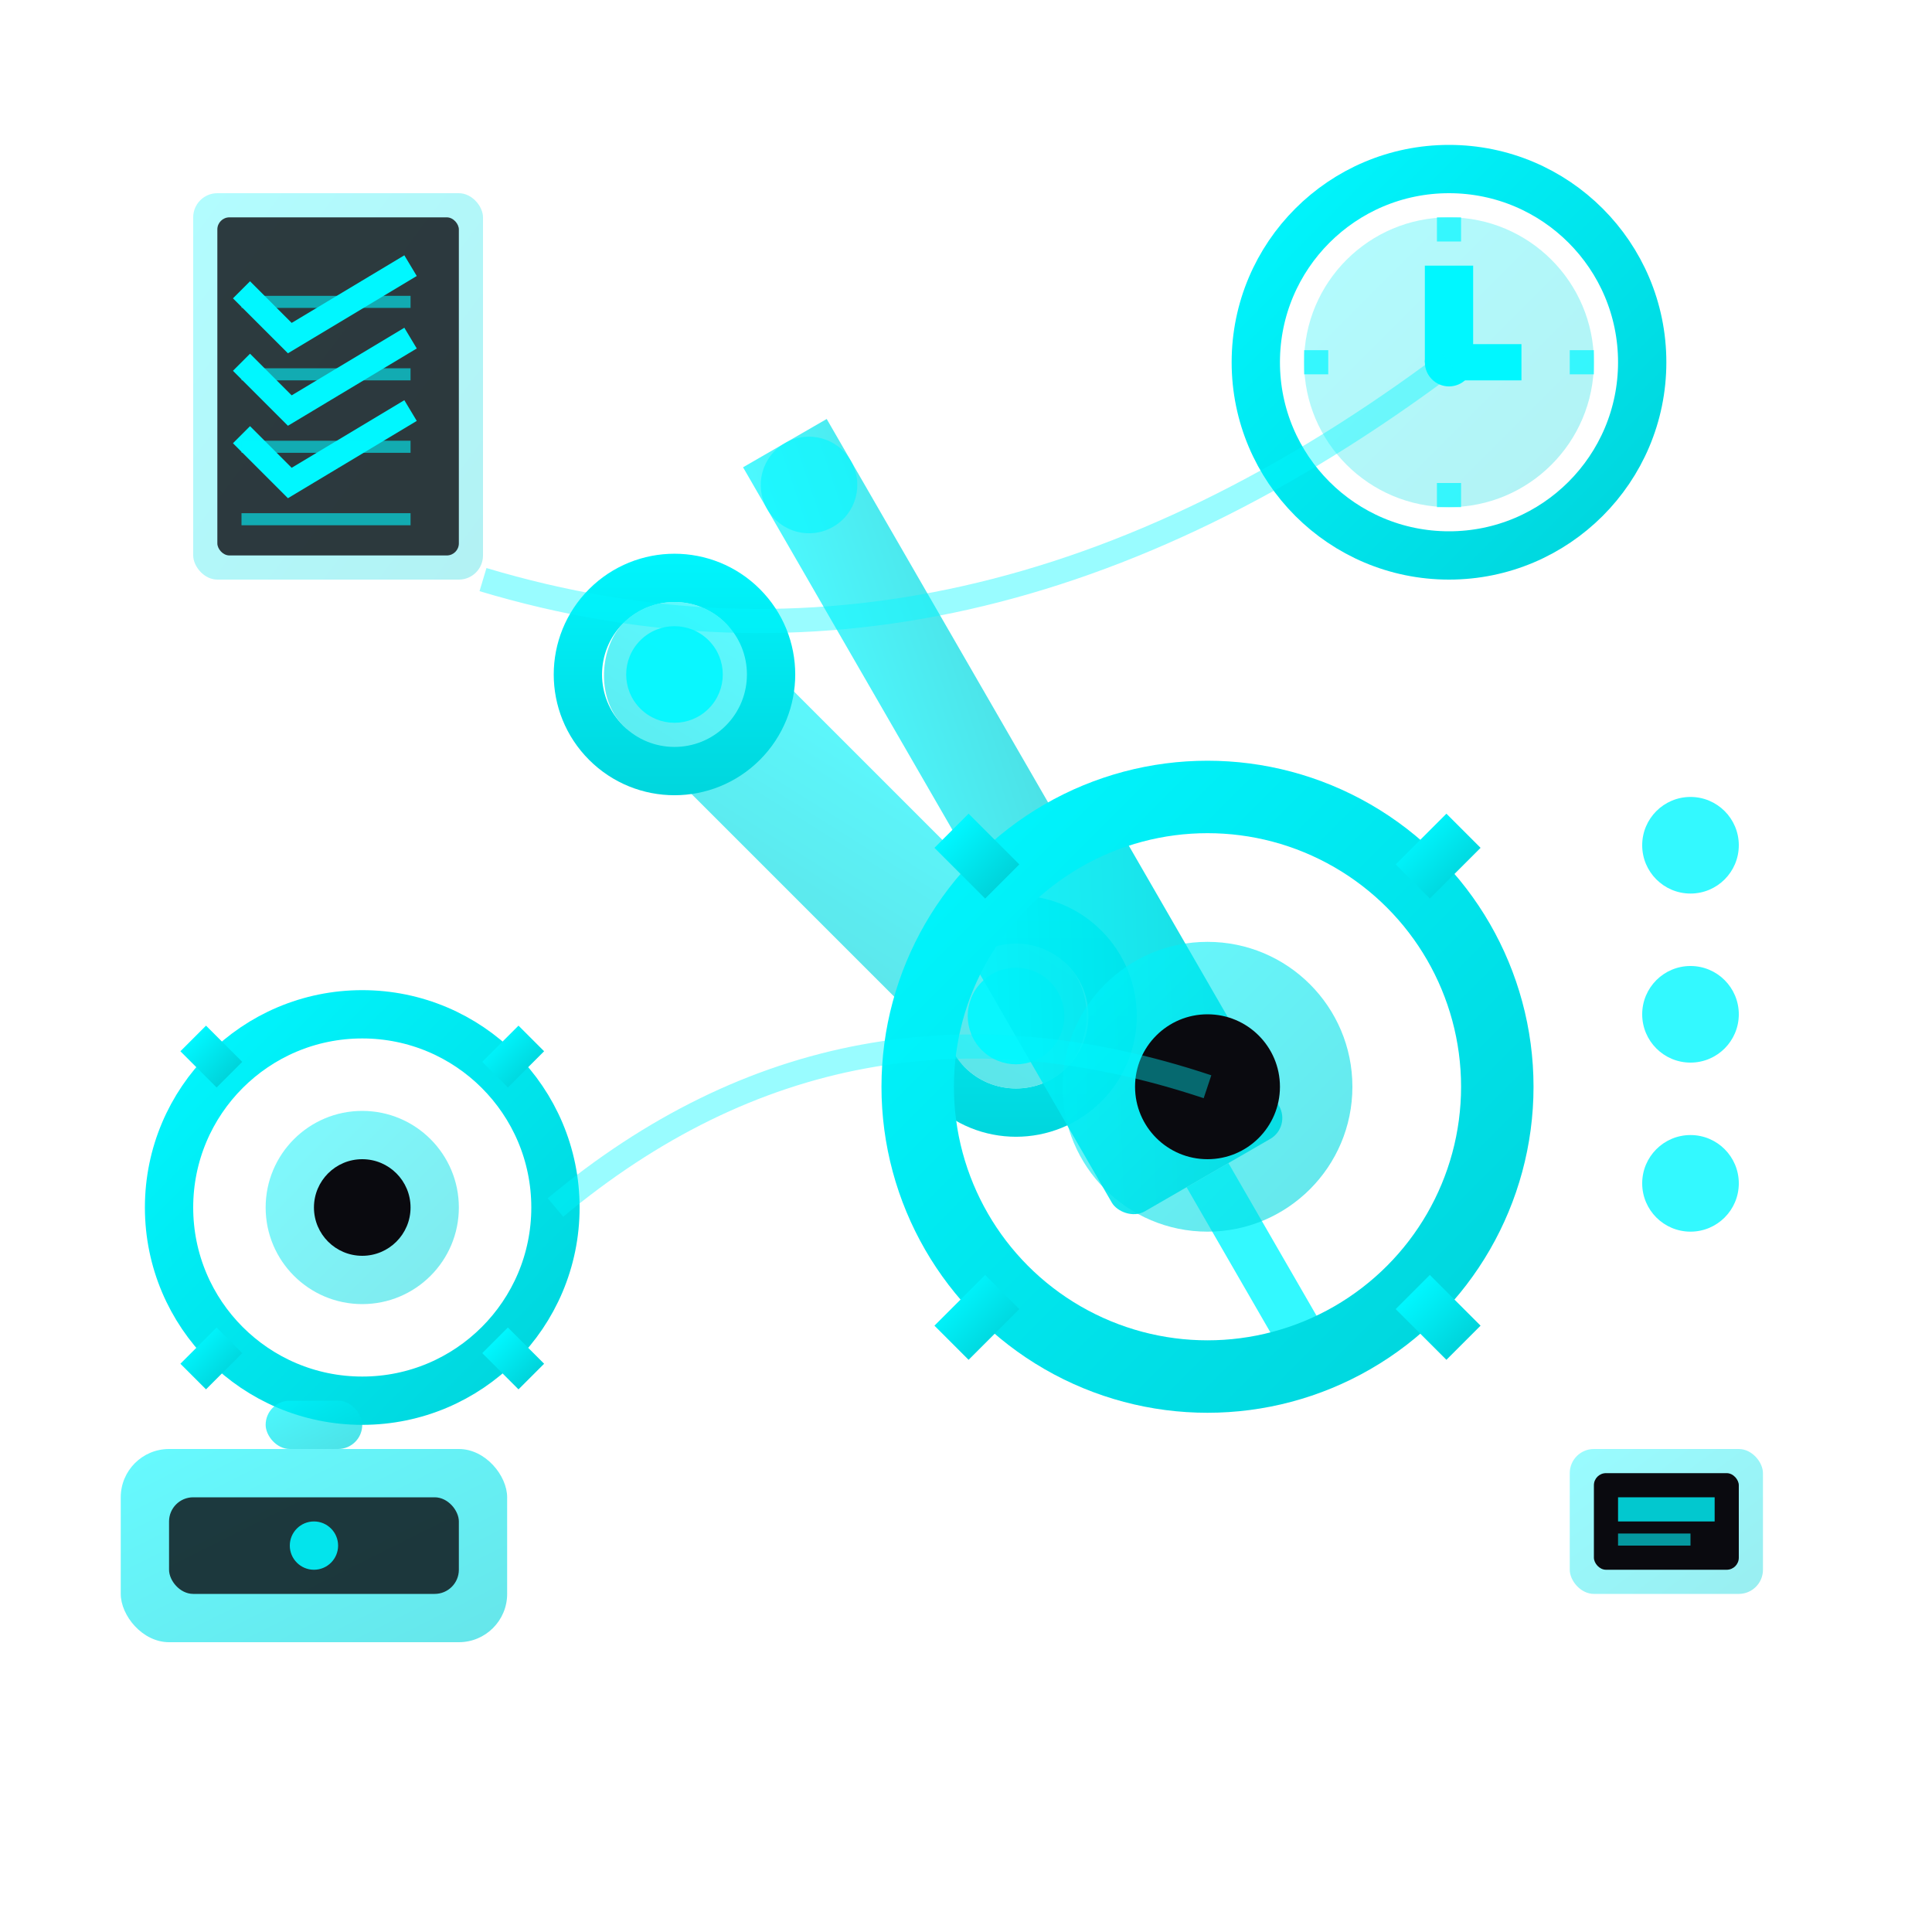 <svg width="80" height="80" viewBox="0 0 80 80" fill="none" xmlns="http://www.w3.org/2000/svg">
  <defs>
    <linearGradient id="maintenanceGradient" x1="0%" y1="0%" x2="100%" y2="100%">
      <stop offset="0%" style="stop-color:#00f7ff;stop-opacity:1" />
      <stop offset="100%" style="stop-color:#00d4db;stop-opacity:1" />
    </linearGradient>
    <filter id="maintenanceGlow">
      <feGaussianBlur stdDeviation="2" result="coloredBlur"/>
      <feMerge> 
        <feMergeNode in="coloredBlur"/>
        <feMergeNode in="SourceGraphic"/>
      </feMerge>
    </filter>
  </defs>
  
  <!-- Wrench -->
  <g transform="translate(20,20) rotate(45 15 15)">
    <rect x="2" y="12" width="26" height="6" fill="url(#maintenanceGradient)" opacity="0.8" rx="3" filter="url(#maintenanceGlow)"/>
    <circle cx="5" cy="15" r="4" stroke="url(#maintenanceGradient)" stroke-width="2" fill="none"/>
    <circle cx="25" cy="15" r="4" stroke="url(#maintenanceGradient)" stroke-width="2" fill="none"/>
    <circle cx="5" cy="15" r="2" fill="#00f7ff" opacity="0.9"/>
    <circle cx="25" cy="15" r="2" fill="#00f7ff" opacity="0.9"/>
  </g>
  
  <!-- Screwdriver -->
  <g transform="translate(35,15) rotate(-30 10 25)">
    <rect x="8" y="0" width="4" height="20" fill="url(#maintenanceGradient)" opacity="0.7"/>
    <rect x="6" y="20" width="8" height="15" fill="url(#maintenanceGradient)" opacity="0.9" rx="1"/>
    <rect x="9" y="35" width="2" height="8" fill="#00f7ff" opacity="0.8"/>
    <circle cx="10" cy="2" r="2" fill="#00f7ff" opacity="0.6"/>
  </g>
  
  <!-- Gear/Cog -->
  <g transform="translate(50,45)">
    <circle cx="0" cy="0" r="12" stroke="url(#maintenanceGradient)" stroke-width="3" fill="none" filter="url(#maintenanceGlow)"/>
    <circle cx="0" cy="0" r="6" fill="url(#maintenanceGradient)" opacity="0.6"/>
    <circle cx="0" cy="0" r="3" fill="#0a0a0f"/>
    
    <!-- Gear teeth -->
    <g stroke="url(#maintenanceGradient)" stroke-width="2" fill="none">
      <line x1="0" y1="-15" x2="0" y2="-12"/>
      <line x1="10.6" y1="-10.6" x2="8.5" y2="-8.5"/>
      <line x1="15" y1="0" x2="12" y2="0"/>
      <line x1="10.6" y1="10.6" x2="8.5" y2="8.5"/>
      <line x1="0" y1="15" x2="0" y2="12"/>
      <line x1="-10.6" y1="10.6" x2="-8.5" y2="8.5"/>
      <line x1="-15" y1="0" x2="-12" y2="0"/>
      <line x1="-10.6" y1="-10.6" x2="-8.5" y2="-8.5"/>
    </g>
    
    <animateTransform attributeName="transform" type="rotate" values="0 50 45;360 50 45" dur="10s" repeatCount="indefinite"/>
  </g>
  
  <!-- Smaller gear -->
  <g transform="translate(15,50)">
    <circle cx="0" cy="0" r="8" stroke="url(#maintenanceGradient)" stroke-width="2" fill="none"/>
    <circle cx="0" cy="0" r="4" fill="url(#maintenanceGradient)" opacity="0.5"/>
    <circle cx="0" cy="0" r="2" fill="#0a0a0f"/>
    
    <!-- Small gear teeth -->
    <g stroke="url(#maintenanceGradient)" stroke-width="1.5" fill="none">
      <line x1="0" y1="-10" x2="0" y2="-8"/>
      <line x1="7" y1="-7" x2="5.5" y2="-5.5"/>
      <line x1="10" y1="0" x2="8" y2="0"/>
      <line x1="7" y1="7" x2="5.5" y2="5.5"/>
      <line x1="0" y1="10" x2="0" y2="8"/>
      <line x1="-7" y1="7" x2="-5.5" y2="5.5"/>
      <line x1="-10" y1="0" x2="-8" y2="0"/>
      <line x1="-7" y1="-7" x2="-5.5" y2="-5.5"/>
    </g>
    
    <animateTransform attributeName="transform" type="rotate" values="360 15 50;0 15 50" dur="7s" repeatCount="indefinite"/>
  </g>
  
  <!-- Maintenance checklist -->
  <g transform="translate(8,8)">
    <rect x="0" y="0" width="12" height="16" fill="url(#maintenanceGradient)" opacity="0.3" rx="1"/>
    <rect x="1" y="1" width="10" height="14" fill="#0a0a0f" opacity="0.8" rx="0.5"/>
    
    <!-- Checkmarks -->
    <g stroke="#00f7ff" stroke-width="1" fill="none">
      <path d="M2,4 L4,6 L9,3"/>
      <path d="M2,7 L4,9 L9,6"/>
      <path d="M2,10 L4,12 L9,9"/>
    </g>
    
    <!-- Lines -->
    <g stroke="#00f7ff" stroke-width="0.5" opacity="0.6">
      <line x1="2" y1="4.5" x2="9" y2="4.5"/>
      <line x1="2" y1="7.5" x2="9" y2="7.5"/>
      <line x1="2" y1="10.5" x2="9" y2="10.5"/>
      <line x1="2" y1="13.5" x2="9" y2="13.5"/>
    </g>
  </g>
  
  <!-- Maintenance schedule indicator -->
  <g transform="translate(60,15)">
    <circle cx="0" cy="0" r="8" stroke="url(#maintenanceGradient)" stroke-width="2" fill="none"/>
    <circle cx="0" cy="0" r="6" fill="url(#maintenanceGradient)" opacity="0.3"/>
    
    <!-- Clock hands -->
    <line x1="0" y1="0" x2="0" y2="-4" stroke="#00f7ff" stroke-width="2"/>
    <line x1="0" y1="0" x2="3" y2="0" stroke="#00f7ff" stroke-width="1.5"/>
    <circle cx="0" cy="0" r="1" fill="#00f7ff"/>
    
    <!-- Clock markers -->
    <g stroke="#00f7ff" stroke-width="1" opacity="0.7">
      <line x1="0" y1="-6" x2="0" y2="-5"/>
      <line x1="6" y1="0" x2="5" y2="0"/>
      <line x1="0" y1="6" x2="0" y2="5"/>
      <line x1="-6" y1="0" x2="-5" y2="0"/>
    </g>
  </g>
  
  <!-- Status lights -->
  <g fill="#00f7ff" opacity="0.8">
    <circle cx="70" cy="35" r="2">
      <animate attributeName="opacity" values="0.5;1;0.5" dur="2s" repeatCount="indefinite"/>
    </circle>
    <circle cx="70" cy="42" r="2">
      <animate attributeName="opacity" values="1;0.5;1" dur="1.8s" repeatCount="indefinite"/>
    </circle>
    <circle cx="70" cy="49" r="2">
      <animate attributeName="opacity" values="0.7;1;0.7" dur="2.2s" repeatCount="indefinite"/>
    </circle>
  </g>
  
  <!-- Connection lines -->
  <g stroke="#00f7ff" stroke-width="1" opacity="0.4" fill="none">
    <path d="M23 50 Q35 40 50 45">
      <animate attributeName="stroke-dasharray" values="0,50;15,35;0,50" dur="3s" repeatCount="indefinite"/>
    </path>
    <path d="M20 24 Q40 30 60 15">
      <animate attributeName="stroke-dasharray" values="15,35;0,50;15,35" dur="2.5s" repeatCount="indefinite"/>
    </path>
  </g>
  
  <!-- Maintenance tools box -->
  <g transform="translate(5,60)">
    <rect x="0" y="0" width="16" height="8" fill="url(#maintenanceGradient)" opacity="0.6" rx="2"/>
    <rect x="2" y="2" width="12" height="4" fill="#0a0a0f" opacity="0.8" rx="1"/>
    <circle cx="8" cy="4" r="1" fill="#00f7ff" opacity="0.9"/>
    <rect x="6" y="-2" width="4" height="2" fill="url(#maintenanceGradient)" opacity="0.7" rx="1"/>
  </g>
  
  <!-- Diagnostic indicators -->
  <g transform="translate(65,60)">
    <rect x="0" y="0" width="8" height="6" fill="url(#maintenanceGradient)" opacity="0.4" rx="1"/>
    <rect x="1" y="1" width="6" height="4" fill="#0a0a0f" rx="0.5"/>
    <rect x="2" y="2" width="4" height="1" fill="#00f7ff" opacity="0.8">
      <animate attributeName="opacity" values="0.5;1;0.5" dur="1.5s" repeatCount="indefinite"/>
    </rect>
    <rect x="2" y="3.5" width="3" height="0.5" fill="#00f7ff" opacity="0.6"/>
  </g>
</svg>
